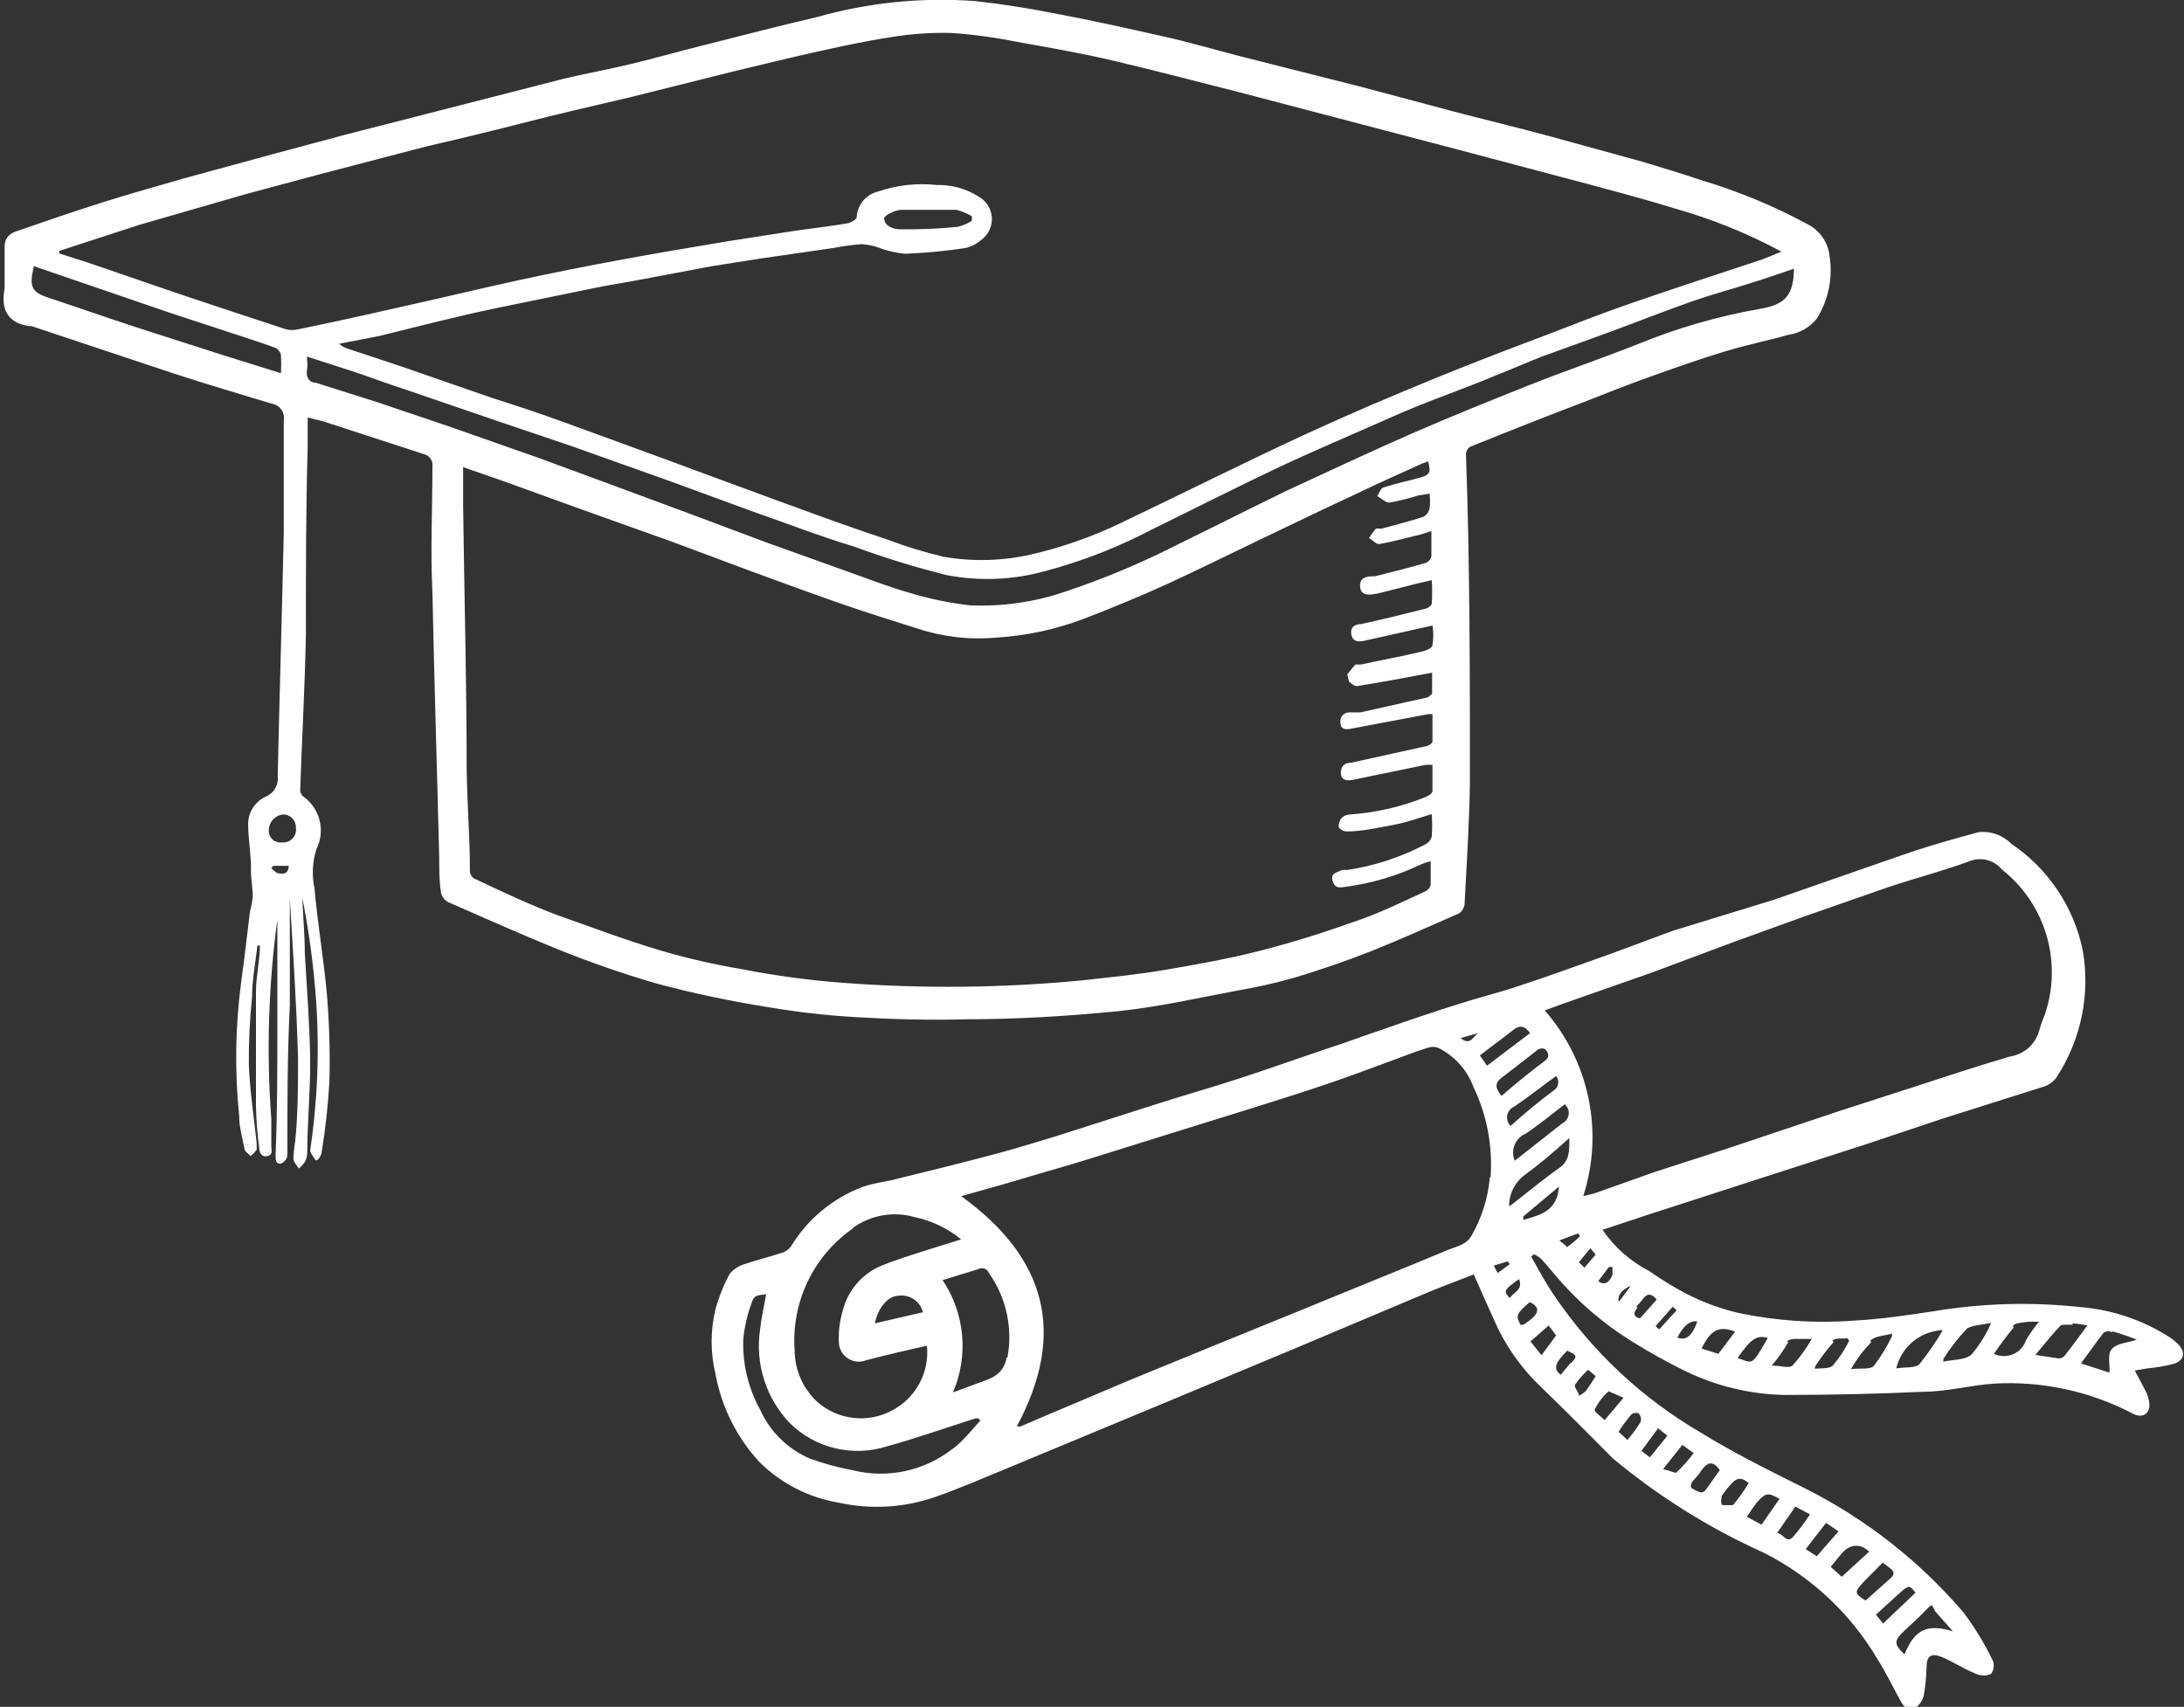 <svg width="119" height="93" viewBox="0 0 119 93" fill="none" xmlns="http://www.w3.org/2000/svg">
<rect x="0" y="0" width="119" height="93" fill="#333333" stroke="none"/>
<g clip-path="url(#clip0_55_13810)">
<path d="M1.573 17.766H1.709L9.479 20.355C11.247 20.934 13.034 21.454 14.802 21.995C14.907 22.011 15.008 22.049 15.099 22.105C15.19 22.16 15.268 22.234 15.329 22.32C15.391 22.407 15.435 22.505 15.457 22.608C15.48 22.711 15.482 22.818 15.462 22.922C15.462 24.95 15.462 26.977 15.462 29.024C15.365 33.447 15.229 37.888 15.132 42.31C15.158 42.54 15.107 42.772 14.988 42.971C14.869 43.17 14.688 43.324 14.472 43.411C14.191 43.542 13.952 43.749 13.783 44.009C13.615 44.268 13.523 44.569 13.52 44.878C13.52 45.747 13.695 46.597 13.675 47.486C13.675 47.93 13.772 48.393 13.772 48.856C13.741 49.137 13.688 49.414 13.617 49.687C13.461 50.942 13.326 52.197 13.151 53.433C12.82 55.886 12.781 58.368 13.034 60.829C13.034 61.428 13.209 62.007 13.325 62.606C13.325 62.741 13.539 62.857 13.655 62.992C13.78 62.89 13.891 62.774 13.986 62.645C13.986 62.645 13.986 62.413 13.986 62.297C13.831 60.868 13.617 59.439 13.559 58.01C13.549 56.785 13.607 55.56 13.733 54.341C13.733 53.395 13.928 52.41 14.025 51.522H14.161C14.161 52.352 13.947 53.182 13.947 54.032C13.947 56.118 13.947 58.222 13.947 60.308C13.966 61.051 14.024 61.792 14.122 62.529C14.122 62.78 14.239 63.069 14.569 62.992C14.899 62.915 14.782 62.644 14.782 62.471C14.782 61.968 14.782 61.466 14.782 60.964C14.513 57.345 14.624 53.708 15.112 50.112C15.112 52.043 15.112 53.974 15.112 55.905C15.112 58.242 15.113 60.597 15.015 62.953C15.015 63.166 15.015 63.455 15.307 63.398C15.397 63.362 15.477 63.305 15.538 63.231C15.599 63.156 15.64 63.067 15.657 62.973C15.657 60.231 15.656 57.489 15.792 54.766C15.792 52.835 15.792 50.904 15.792 48.972C15.967 51.869 16.161 54.766 16.239 57.662C16.239 59.149 16.239 60.675 16.084 62.181C16.032 62.494 16 62.81 15.987 63.127C15.987 63.32 16.181 63.494 16.278 63.668C16.419 63.564 16.538 63.432 16.628 63.282C16.707 63.112 16.747 62.927 16.745 62.741C16.745 61.08 16.92 59.4 16.9 57.72C16.881 56.04 16.725 53.858 16.608 51.927C16.608 50.923 16.511 49.996 16.472 48.914C16.768 50.409 16.989 51.917 17.133 53.433C17.434 56.514 17.356 59.621 16.9 62.683C16.9 62.838 17.074 63.011 17.172 63.185C17.269 63.359 17.502 62.953 17.521 62.818C17.731 61.539 17.873 60.25 17.948 58.956C17.99 57.365 17.945 55.773 17.813 54.186C17.638 52.255 17.307 50.324 17.133 48.393C16.984 47.681 17.024 46.942 17.249 46.25C17.483 45.775 17.543 45.233 17.419 44.719C17.295 44.204 16.994 43.748 16.569 43.43C16.504 43.388 16.451 43.332 16.414 43.264C16.376 43.197 16.356 43.121 16.356 43.044C16.453 40.244 16.609 37.444 16.667 34.644C16.667 31.207 16.666 27.789 16.764 24.351V22.748L17.618 22.961L23.077 24.738C23.232 24.771 23.368 24.861 23.458 24.99C23.548 25.119 23.586 25.277 23.562 25.433C23.562 27.712 23.446 29.99 23.562 32.288C23.66 37.097 23.815 41.944 23.931 46.713C23.931 47.37 23.932 48.026 24.029 48.644C24.054 48.748 24.1 48.846 24.163 48.932C24.226 49.018 24.306 49.091 24.398 49.146C26.341 49.996 28.283 50.865 30.226 51.656C32.036 52.395 33.885 53.039 35.762 53.587C37.777 54.126 39.82 54.558 41.881 54.882C43.456 55.149 45.044 55.329 46.64 55.422C48.582 55.538 50.661 55.596 52.682 55.538C55.44 55.538 58.217 55.364 60.956 55.094C63.132 54.862 65.269 54.38 67.425 53.974C68.487 53.793 69.537 53.554 70.572 53.259C71.971 52.834 73.389 52.352 74.749 51.811C76.108 51.27 77.935 50.459 79.508 49.764C79.662 49.653 79.766 49.487 79.799 49.301C79.916 47.099 80.052 44.917 80.091 42.716C80.091 36.73 80.091 30.744 79.877 24.777C79.876 24.694 79.895 24.612 79.932 24.538C79.969 24.464 80.024 24.4 80.091 24.351C82.15 23.515 84.209 22.704 86.268 21.919C87.492 21.436 88.716 20.952 89.959 20.508C91.202 20.064 92.62 19.562 93.961 19.157C95.301 18.752 96.272 18.577 97.418 18.249C98.039 18.167 98.603 17.849 98.992 17.361C99.624 16.354 99.871 15.155 99.691 13.981C99.657 13.606 99.526 13.246 99.312 12.935C99.098 12.624 98.807 12.372 98.467 12.205C96.644 11.22 94.723 10.424 92.736 9.83C91.648 9.463 90.561 9.135 89.473 8.807L84.558 7.455C82.79 6.972 81.004 6.547 79.236 6.084L74.166 4.732L67.6 3.071C66.24 2.723 64.88 2.318 63.501 2.009C61.442 1.546 59.363 1.082 57.285 0.696C55.906 0.426 54.527 0.213 53.128 0.058C50.231 -0.157 47.317 0.138 44.523 0.928C42.444 1.411 40.366 1.951 38.307 2.472C36.986 2.801 35.704 3.168 34.422 3.477C33.14 3.785 31.954 3.998 30.73 4.287L23.194 6.218L18.745 7.358L14.997 8.363L10.043 9.714C8.488 10.158 6.934 10.602 5.4 11.085C3.865 11.568 2.331 12.109 0.815 12.63C0.645 12.685 0.498 12.794 0.396 12.94C0.294 13.087 0.243 13.263 0.252 13.441C0.252 14.194 0.252 14.966 0.252 15.719C0.038 16.781 0.369 17.592 1.573 17.766ZM15.171 47.582C15.035 47.582 14.918 47.408 14.782 47.312L14.88 47.177H15.735C15.715 47.621 15.443 47.64 15.171 47.582ZM15.366 45.902C15.27 45.914 15.172 45.904 15.081 45.874C14.99 45.844 14.906 45.793 14.837 45.727C14.768 45.66 14.716 45.578 14.683 45.489C14.65 45.398 14.637 45.302 14.647 45.207C14.655 44.999 14.737 44.801 14.88 44.648C15.023 44.496 15.215 44.4 15.423 44.377C15.519 44.377 15.613 44.395 15.7 44.433C15.788 44.47 15.866 44.525 15.932 44.594C15.997 44.662 16.048 44.744 16.081 44.833C16.113 44.922 16.128 45.016 16.122 45.11C16.138 45.215 16.129 45.321 16.097 45.421C16.065 45.521 16.01 45.613 15.938 45.689C15.864 45.766 15.775 45.824 15.676 45.861C15.577 45.898 15.471 45.912 15.366 45.902ZM73.505 37.135L73.642 37.251C73.721 37.326 73.824 37.374 73.933 37.386C75.273 37.174 76.594 36.923 78.031 36.653C78.031 36.981 78.031 37.386 78.031 37.791C78.031 37.791 77.856 37.985 77.759 38.004L74.127 38.815H73.525C73.452 38.814 73.38 38.828 73.314 38.858C73.247 38.889 73.189 38.933 73.142 38.989C73.095 39.044 73.062 39.11 73.044 39.18C73.026 39.25 73.025 39.324 73.039 39.395C73.039 39.761 73.369 39.761 73.622 39.703L77.818 38.912H78.051C78.051 39.414 78.051 39.897 78.051 40.399C78.051 40.495 77.857 40.63 77.74 40.65L73.622 41.557C73.272 41.557 73.039 41.75 73.058 42.136C73.078 42.523 73.389 42.542 73.661 42.503L77.681 41.673H78.051C78.051 42.175 78.051 42.639 78.051 43.102C78.051 43.218 77.856 43.353 77.72 43.411C76.396 43.952 74.993 44.278 73.564 44.377C73.399 44.38 73.241 44.442 73.117 44.55C73.054 44.621 73.006 44.703 72.976 44.793C72.946 44.883 72.934 44.977 72.942 45.072C72.991 45.14 73.056 45.196 73.129 45.236C73.204 45.276 73.285 45.299 73.37 45.304C74.205 45.304 75.04 45.11 75.876 44.956C76.711 44.801 77.294 44.57 78.012 44.357C78.041 44.769 78.041 45.182 78.012 45.593C77.981 45.692 77.928 45.783 77.858 45.86C77.787 45.937 77.701 45.997 77.605 46.037C76.28 46.726 74.848 47.19 73.37 47.408C73.286 47.39 73.2 47.39 73.117 47.408C72.865 47.543 72.476 47.563 72.612 48.007C72.748 48.451 73.039 48.354 73.35 48.316C74.765 48.126 76.142 47.715 77.429 47.099C77.598 47.024 77.773 46.966 77.954 46.925C77.954 47.389 77.954 47.814 77.954 48.22C77.934 48.295 77.899 48.366 77.848 48.426C77.798 48.486 77.734 48.535 77.662 48.567C76.4 49.146 75.157 49.764 73.777 50.227C72.087 50.826 70.378 51.367 68.63 51.811C66.882 52.255 65.327 52.526 63.657 52.815C61.986 53.105 60.549 53.24 58.995 53.414C54.643 53.836 50.262 53.881 45.902 53.549C44.076 53.412 42.26 53.166 40.463 52.815C38.955 52.563 37.462 52.221 35.995 51.792C34.052 51.212 32.226 50.517 30.361 49.861C28.885 49.301 27.429 48.625 25.972 47.93C25.862 47.899 25.767 47.834 25.7 47.742C25.633 47.651 25.599 47.54 25.603 47.428C25.603 45.496 25.447 43.739 25.427 41.886C25.427 37.058 25.291 32.23 25.233 27.383C25.233 26.784 25.233 26.186 25.233 25.452L27.564 26.264L31.294 27.615L36.695 29.546L40.987 31.149C42.58 31.728 44.193 32.327 45.805 32.887C47.417 33.447 48.564 33.794 49.962 34.239C51.355 34.704 52.831 34.875 54.294 34.74C55.924 34.642 57.528 34.297 59.053 33.717C60.607 33.119 62.161 32.481 63.676 31.786C65.191 31.091 66.823 30.28 68.397 29.526C69.97 28.773 72.048 27.77 73.874 26.92C75.079 26.341 76.284 25.8 77.488 25.259L77.818 25.143C77.973 25.742 77.915 25.877 77.351 26.032C76.788 26.186 76.05 26.341 75.409 26.553C75.253 26.553 75.156 26.862 75.04 27.036C75.273 27.152 75.506 27.402 75.72 27.383C76.246 27.291 76.765 27.162 77.273 26.997L77.896 26.9C77.923 27.163 77.923 27.429 77.896 27.692C77.877 27.788 77.837 27.879 77.78 27.959C77.723 28.039 77.65 28.106 77.566 28.156C76.808 28.407 76.03 28.6 75.253 28.812C75.157 28.79 75.058 28.79 74.962 28.812C74.828 28.971 74.705 29.139 74.593 29.314C74.787 29.43 75.002 29.681 75.176 29.642C75.934 29.507 76.672 29.295 77.41 29.122C77.608 29.069 77.802 29.004 77.993 28.928C77.993 29.43 77.993 29.874 77.993 30.319C77.973 30.395 77.938 30.465 77.887 30.525C77.837 30.585 77.773 30.634 77.701 30.666C76.788 30.936 75.758 31.187 74.923 31.4C74.573 31.4 74.069 31.4 74.107 31.96C74.146 32.52 74.671 32.404 75.04 32.346L77.332 31.767L78.012 31.612C78.042 32.037 78.042 32.462 78.012 32.887C78.012 33.002 77.779 33.157 77.624 33.176C76.477 33.466 75.312 33.756 74.146 34.007C73.758 34.007 73.545 34.239 73.642 34.625C73.739 35.011 74.108 34.972 74.418 34.895L78.051 34.084C78.111 34.436 78.111 34.795 78.051 35.146C78.051 35.339 77.623 35.474 77.351 35.532C76.302 35.783 75.215 35.976 74.146 36.208C74.049 36.208 73.913 36.208 73.855 36.208L73.622 36.479L73.408 36.749L73.505 37.135ZM95.942 16.82C93.644 17.22 91.397 17.868 89.24 18.752C87.297 19.524 85.238 20.219 83.257 21.011C81.275 21.802 79.061 22.69 76.982 23.598C74.904 24.506 72.379 25.684 70.087 26.746C68.144 27.693 66.202 28.677 64.259 29.623C62.263 30.646 60.191 31.518 58.062 32.23C56.39 32.805 54.624 33.06 52.856 32.983C51.77 32.861 50.697 32.641 49.651 32.327C48.602 32.037 47.553 31.632 46.524 31.265L41.783 29.565L37.452 27.943L32.965 26.282L29.293 24.93L24.398 23.212L20.513 21.899L17.21 20.856C16.861 20.856 16.666 20.566 16.725 20.18C16.783 19.794 16.725 19.717 16.725 19.428L19.114 20.2C20.124 20.528 21.057 20.895 22.145 21.243L27.273 22.999L31.158 24.313L36.578 26.244L40.949 27.847C42.891 28.523 44.659 29.218 46.524 29.778C48.19 30.392 49.888 30.915 51.613 31.342C53.394 31.68 55.23 31.601 56.975 31.11C58.997 30.571 60.952 29.806 62.802 28.831C64.978 27.769 67.134 26.669 69.329 25.626C71.524 24.584 73.641 23.695 75.817 22.73C77.992 21.764 79.702 21.223 81.509 20.451C82.363 20.122 83.218 19.736 84.072 19.408L87.647 18.114C89.162 17.554 90.678 16.956 92.213 16.415C93.261 16.048 94.349 15.758 95.436 15.411C96.194 15.179 96.952 14.909 97.748 14.639C97.729 16.048 97.302 16.589 95.942 16.82ZM7.614 12.244L13.442 10.563L17.327 9.521L22.572 8.15C23.582 7.879 24.612 7.667 25.622 7.416C27.564 6.953 29.352 6.469 31.236 6.025L34.363 5.292L39.919 3.902C41.395 3.554 42.852 3.187 44.328 2.859C45.804 2.531 47.126 2.241 48.524 2.028C49.622 1.846 50.734 1.768 51.846 1.796C53.04 1.881 54.228 2.042 55.401 2.279C57.149 2.588 58.917 2.897 60.646 3.303C62.958 3.844 65.269 4.461 67.581 5.041L74.943 6.972L79.508 8.169L86.793 10.1C88.269 10.506 89.765 10.892 91.241 11.355C93.265 11.925 95.22 12.715 97.069 13.712L96.02 14.136C93.63 14.928 91.24 15.701 88.851 16.531C87.452 17.014 86.054 17.554 84.675 18.094C82.577 18.886 80.479 19.678 78.4 20.528C75.933 21.532 73.486 22.575 71.058 23.695C67.678 25.259 64.337 26.939 60.976 28.542C59.431 29.276 57.808 29.84 56.139 30.222C54.589 30.569 52.985 30.608 51.419 30.338C50.389 30.096 49.377 29.787 48.389 29.411C47.048 28.967 45.727 28.503 44.406 28.02C43.085 27.538 41.318 26.901 39.764 26.321L35.373 24.699L30.711 22.999C29.449 22.536 28.167 22.112 26.826 21.687L21.872 19.968L18.901 18.983C18.743 18.929 18.597 18.843 18.473 18.732L20.669 18.307C22.087 17.96 23.505 17.593 24.923 17.265C25.603 17.091 26.302 16.955 26.982 16.801L32.265 15.719C33.062 15.545 33.877 15.43 34.693 15.275L38.793 14.503L41.492 14.079L45.377 13.518C45.891 13.419 46.41 13.348 46.932 13.305C47.222 13.321 47.509 13.373 47.786 13.46C48.284 13.657 48.807 13.78 49.34 13.827C50.426 13.782 51.509 13.68 52.584 13.518C52.9 13.45 53.194 13.303 53.438 13.093C53.637 12.956 53.797 12.77 53.902 12.554C54.008 12.338 54.056 12.098 54.043 11.858C54.029 11.618 53.954 11.386 53.825 11.183C53.695 10.98 53.515 10.814 53.303 10.699C52.629 10.277 51.845 10.061 51.049 10.081C49.954 9.961 48.846 10.086 47.805 10.447C47.493 10.529 47.215 10.709 47.012 10.959C46.81 11.21 46.693 11.517 46.678 11.838C46.678 11.954 46.368 12.128 46.193 12.166C45.163 12.34 44.115 12.456 43.086 12.61L39.492 13.171C37.549 13.499 35.704 13.808 33.82 14.156C31.935 14.503 30.089 14.87 28.224 15.275C26.01 15.758 23.796 16.299 21.581 16.782C19.813 17.187 18.046 17.574 16.259 17.941C16.036 17.998 15.802 17.998 15.579 17.941C13.636 17.303 11.694 16.666 9.751 16.01L4.739 14.291L3.225 13.808V13.673L7.614 12.244ZM48.174 11.896C48.174 11.741 48.758 11.452 49.088 11.433C50.098 11.433 51.03 11.433 52.118 11.433C52.411 11.51 52.692 11.628 52.953 11.781V12.031C52.715 12.184 52.452 12.295 52.176 12.36C51.144 12.463 50.106 12.508 49.068 12.494C48.699 12.494 48.194 12.34 48.174 11.896ZM1.846 14.503L9.227 17.033L13.286 18.365C13.869 18.558 14.471 18.751 15.034 18.964C15.102 19.003 15.162 19.056 15.209 19.119C15.256 19.182 15.289 19.254 15.307 19.331C15.326 19.665 15.326 20 15.307 20.335L12.276 19.389L8.061 18.037C6.662 17.593 5.283 17.11 3.904 16.646L2.758 16.26C1.709 15.932 1.574 15.661 1.846 14.503Z" fill="white"/>
<path d="M91.162 50.71L87.724 51.985C86.073 52.565 84.421 53.182 82.751 53.723C81.663 54.09 80.556 54.36 79.468 54.708C78.082 55.146 76.703 55.609 75.33 56.098C74.32 56.426 73.388 56.793 72.3 57.141C70.688 57.682 69.075 58.261 67.463 58.783C65.85 59.304 64.549 59.671 63.092 60.134L57.537 61.911C56.468 62.239 55.38 62.567 54.312 62.857C52.505 63.34 50.699 63.784 48.892 64.228C48.251 64.402 47.552 64.46 46.95 64.691C45.392 65.292 44.071 66.375 43.181 67.781C43.078 67.975 42.914 68.131 42.714 68.225C42.035 68.457 41.297 68.631 40.617 68.863C40.283 68.951 39.984 69.14 39.763 69.403C39.431 70.016 39.169 70.664 38.985 71.335C38.703 72.496 38.703 73.707 38.985 74.868C39.312 76.656 40.14 78.316 41.374 79.657C42.55 80.828 44.065 81.605 45.706 81.878C47.429 82.257 49.224 82.157 50.893 81.588C52.234 81.125 53.554 80.546 54.875 80.005L63.889 76.258L70.823 73.362L77.739 70.446C78.574 70.099 79.448 69.77 80.303 69.442C80.749 70.466 81.158 71.373 81.624 72.396C82.218 73.595 83.02 74.68 83.993 75.602C85.314 76.877 86.596 78.17 87.879 79.464C90.37 81.54 93.135 83.268 96.096 84.601C98.677 85.902 100.828 87.913 102.293 90.394C102.759 91.128 103.147 91.939 103.574 92.711C103.73 92.981 103.983 93.291 104.293 93.098C104.423 93.022 104.536 92.922 104.626 92.802C104.716 92.683 104.781 92.547 104.818 92.402C104.909 91.885 104.961 91.362 104.973 90.838C104.973 90.22 105.226 90.046 105.828 90.297C106.43 90.548 107.033 90.954 107.674 91.205C107.802 91.263 107.941 91.293 108.082 91.293C108.222 91.293 108.361 91.263 108.49 91.205C108.563 91.103 108.61 90.984 108.627 90.86C108.644 90.735 108.63 90.609 108.586 90.49C108.137 89.558 107.597 88.672 106.974 87.845C104.582 85.054 101.658 82.763 98.369 81.105C96.426 80.14 94.484 79.175 92.697 78.074C89.498 76.212 86.763 73.658 84.693 70.6C84.227 69.925 83.839 69.191 83.431 68.477L83.567 68.341C83.716 68.402 83.854 68.486 83.974 68.592C84.266 68.901 84.518 69.229 84.79 69.538C85.963 70.921 87.346 72.114 88.889 73.072C89.856 73.678 90.854 74.232 91.88 74.733C93.542 75.531 95.358 75.966 97.203 76.007C99.793 76.007 102.318 75.949 104.779 75.834C106.1 75.834 107.401 75.467 108.664 75.389C111.286 75.242 113.899 75.81 116.221 77.031C116.726 77.301 117.153 77.031 117.114 76.49C117.09 76.241 117.018 75.998 116.901 75.776L116.318 74.675L117.017 74.559C117.502 74.515 117.983 74.431 118.455 74.308C119.037 74.115 119.095 73.652 118.668 73.227L118.358 72.956C116.859 71.957 115.125 71.359 113.326 71.219C110.667 70.929 107.98 71.007 105.342 71.45C103.924 71.662 102.506 71.875 101.088 71.952C98.969 72.116 96.836 71.98 94.755 71.547C93.778 71.319 92.833 70.975 91.939 70.523C91.226 70.149 90.538 69.73 89.88 69.268C88.85 68.738 87.969 67.962 87.316 67.009L89.705 66.217L95.669 64.286L101.652 62.355L105.867 60.945L111.422 59.188C111.683 59.09 111.907 58.915 112.063 58.686C113.397 56.642 113.903 54.172 113.481 51.773C112.995 49.412 111.601 47.334 109.596 45.979C109.366 45.746 109.086 45.567 108.777 45.457C108.467 45.347 108.136 45.307 107.809 45.343C106.683 45.651 105.536 45.96 104.429 46.327C103.322 46.694 101.71 47.273 100.35 47.737L96.64 49.031L91.162 50.71ZM84.208 57.18C84.363 57.353 84.46 57.566 84.208 57.778C83.411 58.377 82.634 58.995 81.819 59.709C81.469 59.304 81.43 59.014 81.819 58.725C82.207 58.435 83.139 57.701 83.761 57.218C83.822 57.167 83.898 57.135 83.978 57.128C84.058 57.121 84.138 57.139 84.208 57.18ZM85.14 61.196L82.537 63.243C82.419 62.971 82.415 62.665 82.524 62.39C82.633 62.115 82.848 61.894 83.12 61.775C83.858 61.293 84.538 60.714 85.257 60.173C85.335 60.239 85.396 60.322 85.434 60.417C85.472 60.512 85.487 60.614 85.475 60.716C85.463 60.817 85.426 60.914 85.368 60.998C85.309 61.082 85.231 61.15 85.14 61.196ZM85.509 62.085C85.509 62.761 85.509 63.263 84.946 63.649C84.382 64.035 83.275 64.923 82.44 65.58L82.226 65.734C82.222 65.406 82.296 65.081 82.441 64.786C82.586 64.491 82.798 64.234 83.061 64.035C83.877 63.436 84.654 62.78 85.509 62.007V62.085ZM84.654 59.419C83.877 59.999 83.12 60.617 82.304 61.351C82.229 61.274 82.174 61.181 82.144 61.079C82.113 60.976 82.109 60.868 82.13 60.764C82.151 60.659 82.197 60.561 82.264 60.478C82.332 60.396 82.419 60.331 82.517 60.289C83.294 59.767 84.013 59.188 84.79 58.628C84.837 58.687 84.872 58.756 84.891 58.829C84.909 58.903 84.912 58.979 84.899 59.054C84.886 59.128 84.858 59.2 84.816 59.263C84.773 59.326 84.719 59.379 84.654 59.419ZM82.479 56.098C82.848 55.828 83.1 55.925 83.372 56.291L81.022 58.068L80.633 57.508C81.254 57.025 81.876 56.581 82.479 56.098ZM80.536 56.291C80.264 56.465 80.129 57.006 79.585 56.562L80.536 56.291ZM46.464 66.912C46.941 66.565 47.492 66.33 48.074 66.226C48.657 66.123 49.255 66.152 49.824 66.314C50.759 66.51 51.632 66.928 52.369 67.53L50.33 68.167C49.495 68.438 48.659 68.689 47.863 69.036C47.383 69.265 46.96 69.597 46.624 70.008C46.288 70.418 46.048 70.898 45.92 71.412C45.753 71.969 45.68 72.549 45.706 73.13C45.709 73.306 45.755 73.478 45.84 73.632C45.925 73.786 46.046 73.917 46.194 74.014C46.341 74.111 46.509 74.171 46.685 74.189C46.861 74.206 47.038 74.181 47.202 74.115C48.29 73.826 49.397 73.575 50.505 73.324C50.58 74.042 50.434 74.765 50.087 75.399C49.74 76.034 49.209 76.549 48.562 76.876C47.921 77.21 47.194 77.342 46.476 77.256C45.758 77.17 45.084 76.869 44.541 76.394C44.151 76.034 43.838 75.598 43.624 75.113C43.41 74.628 43.3 74.104 43.298 73.574C43.204 72.283 43.45 70.989 44.012 69.821C44.574 68.653 45.432 67.65 46.503 66.912H46.464ZM50.252 71.508L47.669 72.107C47.843 71.238 48.388 70.62 48.951 70.6C49.248 70.559 49.549 70.629 49.797 70.797C50.045 70.965 50.221 71.218 50.291 71.508H50.252ZM51.904 78.943C51.142 79.542 50.251 79.958 49.301 80.159C48.351 80.36 47.366 80.341 46.425 80.102C45.652 79.957 44.892 79.75 44.152 79.484C42.93 78.966 41.951 78.006 41.413 76.799C40.761 75.618 40.445 74.283 40.501 72.937C40.57 72.278 40.72 71.629 40.947 71.006C41.083 70.6 41.18 70.581 41.743 70.523C41.627 71.199 41.471 71.875 41.413 72.454C41.278 73.367 41.354 74.298 41.633 75.178C41.912 76.057 42.388 76.863 43.026 77.533C43.707 78.209 44.562 78.685 45.497 78.91C46.433 79.135 47.412 79.099 48.329 78.808C49.96 78.363 51.554 77.784 53.166 77.282H53.302L53.418 77.398C52.952 77.919 52.486 78.499 51.922 78.943H51.904ZM54.855 73.96C54.661 74.926 54.021 75.1 53.322 75.351L51.922 75.872C52.348 74.886 52.52 73.81 52.421 72.741C52.323 71.672 51.958 70.644 51.359 69.751L53.302 69.152C53.353 69.123 53.41 69.106 53.469 69.101C53.527 69.097 53.587 69.105 53.642 69.125C53.698 69.145 53.748 69.177 53.79 69.218C53.832 69.26 53.864 69.31 53.884 69.365C54.351 70.026 54.681 70.773 54.854 71.562C55.028 72.351 55.041 73.166 54.894 73.96H54.855ZM81.177 64.151C81.082 65.266 80.743 66.346 80.186 67.318C79.895 67.839 79.351 67.916 78.885 68.109C76.301 69.191 73.679 70.234 71.115 71.296C67.942 72.583 64.788 73.871 61.654 75.158C59.712 75.988 57.614 76.857 55.594 77.726C55.594 77.726 55.497 77.726 55.4 77.726C58.119 72.667 57.031 68.534 52.369 65.174C53.535 64.846 54.681 64.537 55.827 64.189C56.973 63.842 58.177 63.514 59.343 63.147L63.675 61.795L68.084 60.424C69.541 59.96 70.998 59.516 72.455 59.014C73.912 58.512 74.805 58.165 75.971 57.74C76.593 57.508 77.195 57.276 77.817 57.083C77.987 57.027 78.171 57.027 78.341 57.083C79.243 57.521 79.939 58.29 80.284 59.227C81.02 60.76 81.341 62.457 81.216 64.151H81.177ZM81.391 68.959L82.149 68.727L82.265 68.882L81.604 69.365L81.391 68.959ZM82.245 70.716C81.915 70.33 81.934 70.292 82.77 69.693C83.003 70.311 82.459 70.388 82.284 70.716H82.245ZM105.381 87.729L106.41 88.888C105.012 88.463 104.332 88.772 103.769 90.143C103.205 89.602 103.167 89.409 103.769 88.849C104.371 88.289 104.585 88.096 104.973 87.691C105.362 87.285 105.265 87.555 105.42 87.729H105.381ZM104.371 86.783L102.603 88.463L102.215 87.98L103.633 86.686C104.022 86.377 104.06 86.377 104.371 86.783ZM102.992 85.45C103.225 85.643 103.244 85.798 102.992 86.01L101.652 87.208C101.03 86.822 101.03 86.744 101.535 86.204L102.584 85.141L102.992 85.45ZM101.826 84.562L100.35 85.914L99.748 85.373C100.001 85.084 100.215 84.774 100.467 84.523C100.72 84.272 101.263 83.983 101.865 84.562H101.826ZM100.175 83.442L98.99 84.794L98.388 84.408L99.496 82.979L100.175 83.442ZM98.621 82.515C98.342 82.939 98.037 83.345 97.708 83.732C97.339 84.137 97.184 83.577 96.834 83.519L97.825 82.09L98.621 82.515ZM96.951 81.685L95.98 83.075L95.183 82.65C95.357 82.371 95.545 82.1 95.746 81.839C96.232 81.318 96.329 81.318 96.99 81.685H96.951ZM93.784 81.55C93.956 81.289 94.152 81.043 94.367 80.816C94.678 80.468 94.969 80.526 95.28 80.816C95.024 81.235 94.738 81.635 94.425 82.013C94.425 82.013 94.017 82.013 93.882 82.013C93.746 82.013 93.764 81.647 93.823 81.55H93.784ZM92.716 80.102C93.027 79.677 93.337 79.561 93.706 80.102L92.968 81.144C92.716 81.472 92.502 81.241 92.269 81.144C92.036 81.047 92.133 80.816 92.269 80.661C92.438 80.491 92.588 80.304 92.716 80.102ZM92.288 79.174C91.995 79.561 91.67 79.923 91.317 80.256C91.317 80.256 90.929 80.14 90.618 80.044L91.667 78.73L92.288 79.174ZM90.346 77.823L90.851 78.228L89.899 79.406L89.433 79.059L90.346 77.823ZM89.297 77.031C89.349 77.091 89.385 77.163 89.402 77.241C89.419 77.318 89.416 77.399 89.394 77.475C89.18 77.821 88.94 78.151 88.675 78.46L88.19 78.016C88.4 77.685 88.634 77.369 88.889 77.07C88.952 77.023 89.028 76.994 89.107 76.987C89.186 76.98 89.265 76.996 89.335 77.031H89.297ZM87.626 75.795C87.626 75.795 88.112 76.008 88.462 76.162L87.432 77.379C87.237 77.185 86.849 76.915 86.888 76.818C87.07 76.426 87.335 76.077 87.665 75.795H87.626ZM86.519 74.617L86.946 74.984C86.752 75.274 86.597 75.544 86.403 75.795C86.292 75.896 86.168 75.981 86.034 76.046C86.034 75.853 85.743 75.583 85.82 75.448C86.029 75.14 86.277 74.861 86.558 74.617H86.519ZM85.567 74.27L85.042 74.907C84.615 74.578 84.713 74.289 85.392 73.594C85.936 73.845 85.956 73.903 85.606 74.27H85.567ZM84.79 72.763L83.993 73.844L83.392 73.092L84.382 72.223L84.79 72.763ZM82.848 72.184C82.576 71.682 82.615 71.585 83.353 70.948C84.033 71.276 83.819 71.663 83.003 72.184H82.848ZM83.003 66.391V66.275L84.946 64.653C84.829 66.024 83.916 66.198 83.003 66.468V66.391ZM85.315 67.878C85.315 67.878 85.139 67.723 84.965 67.588L85.995 67.202L86.091 67.356C85.871 67.578 85.632 67.779 85.374 67.955L85.315 67.878ZM86.325 69.075C86.228 68.959 86.014 68.785 86.034 68.766C86.053 68.747 86.422 68.303 86.655 68.013C86.791 68.187 86.947 68.341 86.927 68.38L86.325 69.075ZM115.074 72.531C115.535 72.663 115.989 72.818 116.434 72.995C115.91 73.169 115.346 73.188 115.074 73.497C114.802 73.806 114.977 74.308 114.938 74.791L113.385 74.289C113.832 73.691 114.219 73.13 114.627 72.609C114.704 72.565 114.792 72.541 114.881 72.541C114.969 72.541 115.056 72.565 115.133 72.609L115.074 72.531ZM112.899 72.107C113.18 72.125 113.459 72.163 113.734 72.223C113.287 72.821 112.899 73.362 112.471 73.903C112.39 73.972 112.287 74.013 112.18 74.019L110.898 73.826C111.422 73.208 111.831 72.686 112.297 72.203C112.472 72.165 112.743 72.184 112.957 72.184L112.899 72.107ZM109.674 72.242C109.81 72.088 110.16 72.068 110.432 72.029C110.652 72.008 110.873 72.008 111.092 72.029C110.834 72.34 110.601 72.669 110.393 73.014C110.339 73.185 110.248 73.343 110.127 73.476C110.006 73.61 109.857 73.716 109.691 73.787C109.526 73.858 109.346 73.894 109.166 73.89C108.985 73.887 108.808 73.845 108.645 73.768C108.982 73.266 109.344 72.783 109.732 72.319L109.674 72.242ZM108.47 71.991V72.126C108.206 72.735 107.852 73.301 107.421 73.806C107.071 74.115 106.41 74.077 105.886 74.192V74.057C106.26 73.454 106.697 72.891 107.188 72.377C107.538 72.184 108.101 72.184 108.528 72.068L108.47 71.991ZM105.906 72.396C105.515 73.072 105.073 73.717 104.585 74.327C104.351 74.559 103.788 74.482 103.322 74.559C103.462 73.967 103.799 73.439 104.278 73.06C104.758 72.681 105.351 72.475 105.964 72.474L105.906 72.396ZM101.904 73.053C102.176 72.783 102.681 72.783 103.089 72.667V72.802C102.819 73.377 102.488 73.921 102.098 74.424C101.904 74.636 101.36 74.54 100.855 74.598C101.161 74.065 101.533 73.572 101.962 73.13L101.904 73.053ZM99.845 73.053C100 72.879 100.389 72.956 100.661 72.918L100.758 73.053C100.518 73.538 100.218 73.993 99.865 74.405C99.671 74.598 99.224 74.54 98.894 74.579V74.463C99.196 73.994 99.533 73.548 99.904 73.13L99.845 73.053ZM97.378 73.053C97.378 73.053 97.611 72.956 97.728 72.956H98.718C98.422 73.475 98.07 73.961 97.669 74.405C97.475 74.578 97.009 74.405 96.543 74.405C96.912 73.96 97.165 73.594 97.437 73.13L97.378 73.053ZM96.349 72.86C95.416 74.463 95.552 74.289 94.677 73.999C95.396 72.937 95.766 72.686 96.406 72.937L96.349 72.86ZM94.562 72.531L93.629 73.768L92.716 73.478C93.221 72.435 93.707 72.184 94.658 72.609L94.562 72.531ZM92.502 71.952C92.211 72.782 91.88 73.072 91.395 72.879C91.725 72.222 92.152 71.875 92.56 72.029L92.502 71.952ZM91.356 71.392L90.404 72.435L90.21 72.261L91.142 71.199L91.356 71.392ZM89.161 71.18C89.281 71.067 89.391 70.944 89.491 70.813C89.724 70.466 89.977 70.446 90.269 70.813L89.355 71.837C89.006 71.759 88.967 71.547 89.22 71.257L89.161 71.18ZM88.947 69.944L88.21 70.929C88.093 70.62 88.403 70.175 89.005 70.021L88.947 69.944ZM87.665 69.036H87.859C87.859 69.171 87.859 69.384 87.859 69.442C87.859 69.5 87.588 70.195 87.083 69.809L87.665 69.036ZM102.953 48.316C104.41 47.833 105.906 47.447 107.363 46.906C107.661 46.798 107.985 46.785 108.291 46.868C108.597 46.951 108.87 47.126 109.072 47.37C110.233 48.286 111.082 49.536 111.503 50.949C111.924 52.363 111.895 53.871 111.422 55.268C111.292 55.576 111.182 55.892 111.092 56.214C110.986 56.565 110.782 56.878 110.503 57.117C110.225 57.356 109.883 57.512 109.519 57.566C107.731 58.087 105.945 58.686 104.158 59.265L100.273 60.52L94.037 62.606L90.152 63.861L86.888 65.02L86.267 65.174C86.822 63.45 86.92 61.614 86.552 59.842C86.185 58.069 85.364 56.42 84.169 55.055L85.276 54.65L90.016 52.989L94.406 51.348L98.194 49.977L102.953 48.316Z" fill="white"/>
</g>
<defs>
<clipPath id="clip0_55_13810">
<rect width="119" height="93" fill="white"/>
</clipPath>
</defs>
</svg>
